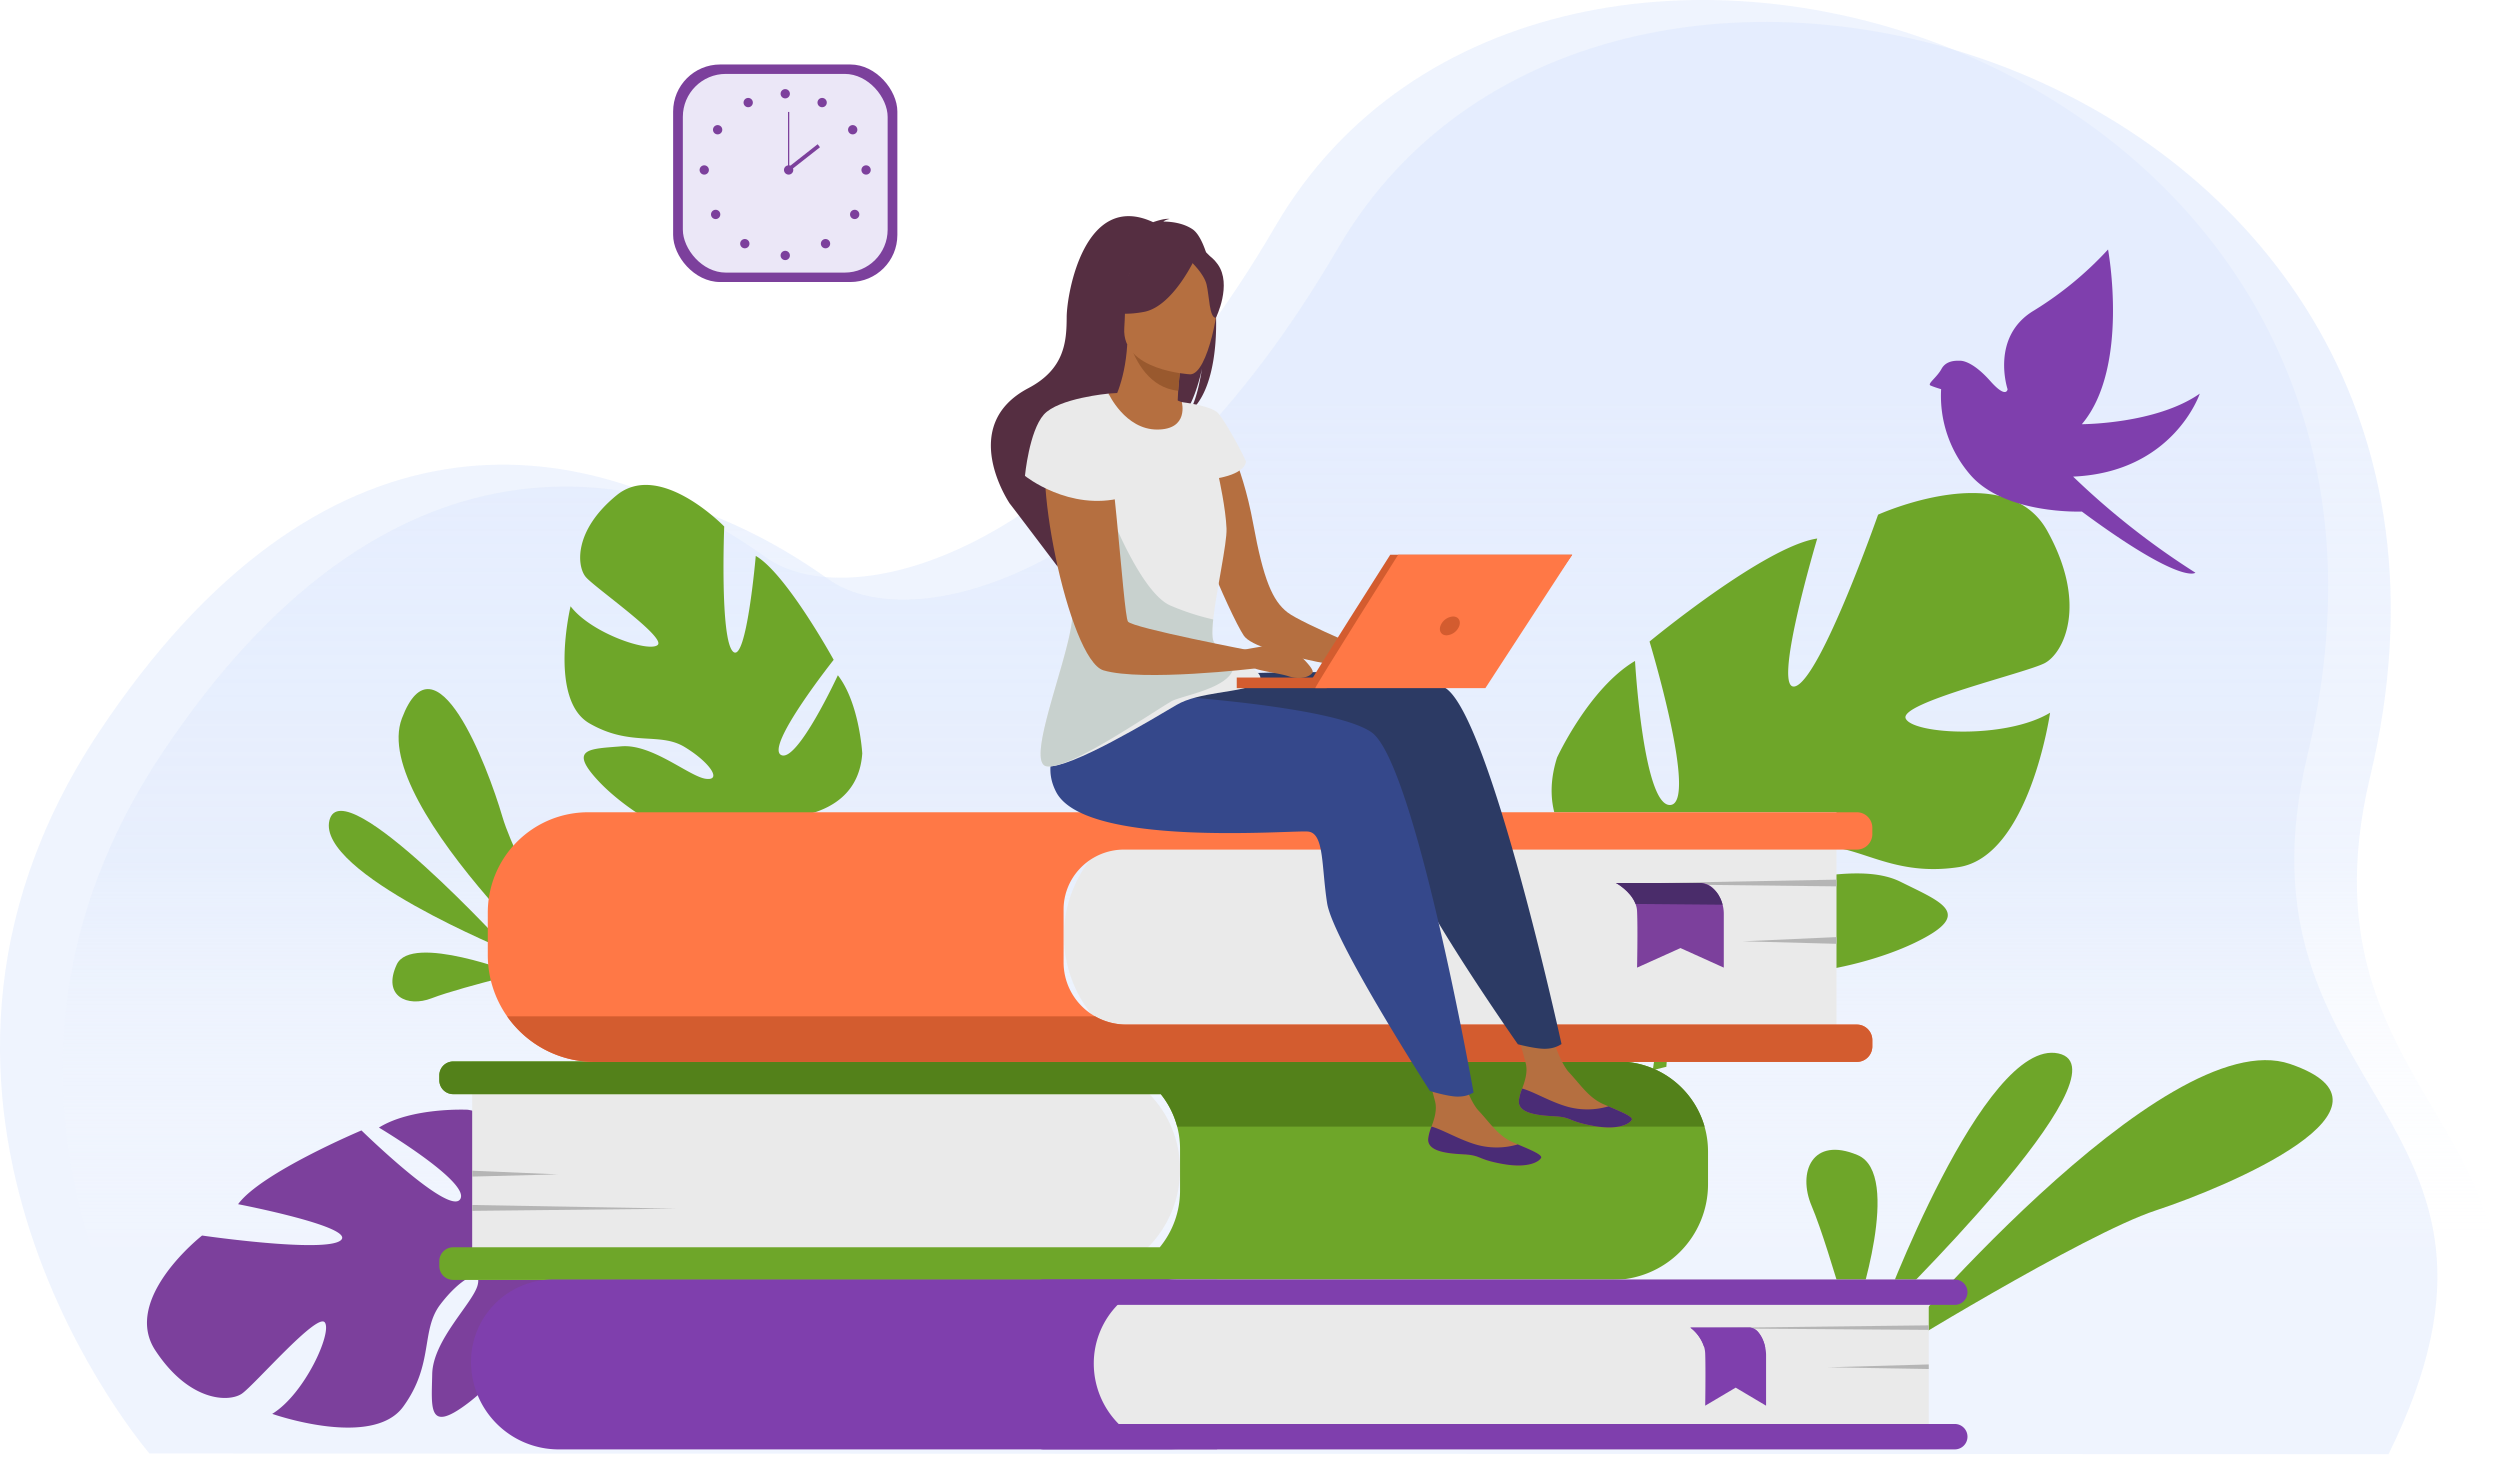 <svg xmlns="http://www.w3.org/2000/svg" xmlns:xlink="http://www.w3.org/1999/xlink" width="883.858" height="521.87" viewBox="0 0 883.858 521.87">
  <defs>
    <linearGradient id="linear-gradient" x1="0.5" y1="0.362" x2="0.5" y2="0.882" gradientUnits="objectBoundingBox">
      <stop offset="0" stop-color="#dfe9fd"/>
      <stop offset="0.532" stop-color="#dfe9fd" stop-opacity="0.776"/>
      <stop offset="1" stop-color="#fff" stop-opacity="0"/>
    </linearGradient>
  </defs>
  <g id="our_img_1" transform="translate(-888.782 -2165.301)">
    <path id="Path_289" data-name="Path 289" d="M1254.819,833.77s-105.873-122.431-17.9-254.979c78.051-117.607,169.052-109.567,235.817-61.842,28.437,20.327,110.421,2.505,180.2-117.164,95.16-163.2,425.02-64.217,364.877,186.864-29.106,121.505,88.579,125.922,28.614,247.378Z" transform="translate(-313.193 1845.397)" fill="#dfe9fd" opacity="0.49" style="mix-blend-mode: multiply;isolation: isolate"/>
    <path id="Path_362" data-name="Path 362" d="M1254.819,833.77s-105.873-122.431-17.9-254.979c78.051-117.607,169.052-109.567,235.817-61.842,28.437,20.327,110.421,2.505,180.2-117.164,95.16-163.2,425.02-64.217,364.877,186.864-29.106,121.505,88.579,125.922,28.614,247.378Z" transform="translate(-291.063 1853.143)" opacity="0.588" fill="url(#linear-gradient)" style="mix-blend-mode: multiply;isolation: isolate"/>
    <g id="Group_65" data-name="Group 65" transform="translate(1527.417 2537.496)">
      <path id="Path_290" data-name="Path 290" d="M2860.108,1562.2s36.263-98.193,62.759-92.527S2860.108,1562.2,2860.108,1562.2Z" transform="translate(-2833.799 -1469.435)" fill="#6ea629"/>
      <path id="Path_291" data-name="Path 291" d="M2863.1,1580.963s98.8-118.929,143.492-103.674-21.844,43.358-47.458,51.78S2863.1,1580.963,2863.1,1580.963Z" transform="translate(-2835.593 -1473.33)" fill="#6ea629"/>
      <path id="Path_292" data-name="Path 292" d="M2809.874,1617.032s-.971-3.48-2.451-8.545c-2.89-9.882-7.719-25.8-11.066-33.677-5.064-11.918.221-24.745,16.272-17.965s-.381,55.067-.381,55.067Z" transform="translate(-2794.504 -1520.664)" fill="#6ea629"/>
    </g>
    <g id="Group_66" data-name="Group 66" transform="translate(1005.031 2408.924)">
      <path id="Path_293" data-name="Path 293" d="M1556.061,1306.046s-68.6-27.9-63.979-46.508S1556.061,1306.046,1556.061,1306.046Z" transform="translate(-1491.859 -1213.137)" fill="#6ea629"/>
      <path id="Path_294" data-name="Path 294" d="M1624.556,1263.035s-81.818-72.6-70-103.851,30.155,16.445,35.52,34.751S1624.556,1263.035,1624.556,1263.035Z" transform="translate(-1528.713 -1148.825)" fill="#6ea629"/>
      <path id="Path_295" data-name="Path 295" d="M1585.84,1390.229c-7.054,1.815-18.419,4.863-24.068,7.049-8.544,3.306-17.492-.727-12.328-11.92s42.495,3.335,42.495,3.335S1589.456,1389.3,1585.84,1390.229Z" transform="translate(-1525.44 -1287.965)" fill="#6ea629"/>
    </g>
    <path id="Path_296" data-name="Path 296" d="M2745.111,989.315c-14.564-26.2-59.786-5.683-59.786-5.683s-20.006,57.124-29.079,60.614,7.568-52.18,7.568-52.18c-18.574,2.738-59.291,36.425-59.291,36.425s17.132,56.619,7.479,57.768-12.611-50.907-12.611-50.907c-16.25,9.615-27.559,34.153-27.559,34.153-12.218,38.426,37.756,52.13,37.756,52.13s5.514,19.749-1.121,45.614h0a69.733,69.733,0,0,0-2.774,12.761l4.786-1.186c.073-1.38.2-2.727.379-4.036a.032.032,0,0,1,0-.024c0-.019.006-.038.008-.056.145-.821.355-1.99.625-3.417l0-.006s0,0,0-.007c.753-3.224,1.217-5.583,1.464-7.265a.065.065,0,0,0,0-.015c2.155-10.07,5.566-23.34,9.167-26.838a9.544,9.544,0,0,1-1.568-1.941l1.568,1.941c12.541,15.525,54.225,8.3,75.885-2.031s10.119-14.307-4.757-21.709-39.94,1.73-48.561-.481,1.482-9.062,16.985-11.661,26.879,10.73,52.035,6.982,32.428-54.612,32.428-54.612c-15.665,9.47-48.411,7.646-51.03,2.085s42.58-16.138,49.167-19.633S2759.676,1015.518,2745.111,989.315Z" transform="translate(-1132.559 1363.625)" fill="#6ea629"/>
    <path id="Path_297" data-name="Path 297" d="M1718.079,972.507c15.3-12.544,38.065,11.021,38.065,11.021s-1.587,39.908,3.133,44.251,8.019-33.855,8.019-33.855c10.733,6.188,27.543,36.74,27.543,36.74s-24.253,30.585-18.609,33.633,20.093-28.177,20.093-28.177c7.637,9.844,8.623,27.646,8.623,27.646-1.829,26.544-35.819,22.825-35.819,22.825s-8.177,10.781-10.382,28.262h0a46,46,0,0,1-1.395,8.5l-2.649-1.889q.435-1.3.747-2.569a.017.017,0,0,0,0-.016c0-.012.006-.024.009-.037.111-.539.265-1.307.446-2.248v0s0,0,0-.005c.321-2.161.608-3.722.865-4.813a.039.039,0,0,1,0-.01c1.121-6.7,2.248-15.673.888-18.693a6.3,6.3,0,0,0,1.433-.811l-1.433.811c-11.463,6.483-35.289-8.064-46.073-19.662s-2.737-11.235,8.188-12.167,24.088,10.754,29.915,11.489,1.29-5.92-7.592-11.277-19.1.062-33.625-8.343-6.645-41.381-6.645-41.381c7.314,9.612,27.851,16.44,30.808,13.663s-22.212-20.236-25.406-23.98S1702.783,985.051,1718.079,972.507Z" transform="translate(-611.319 1367.914)" fill="#6ea629"/>
    <path id="Path_298" data-name="Path 298" d="M1334.522,1604.717c-12.044-18.282,16.518-40.629,16.518-40.629s43.744,6.346,49.069,1.651-36.341-12.729-36.341-12.729c8.048-11.1,43.615-26.083,43.615-26.083s30.871,30.221,34.876,24.359-28.7-25.364-28.7-25.364c11.715-7.273,31.424-6.305,31.424-6.305,29.007,5.072,21,42.057,21,42.057s10.924,10.242,29.912,14.684h0a50.936,50.936,0,0,1,9.2,2.515l-2.385,2.7c-.918-.419-1.832-.794-2.741-1.118a.025.025,0,0,0-.017-.006l-.039-.014c-.581-.184-1.409-.442-2.424-.75h0s0,0-.005,0c-2.342-.6-4.026-1.1-5.2-1.507l-.01,0c-7.248-2.006-16.993-4.281-20.474-3.131a6.966,6.966,0,0,0-.727-1.672l.727,1.672c5.815,13.364-12.943,37.913-26.952,48.446s-12.682,1.719-12.449-10.414,14.613-25.275,16.094-31.6-6.368-2.1-13.288,7.058-2.133,21.028-13.058,36.049-46.315,2.546-46.315,2.546c11.423-6.943,21.305-28.761,18.589-32.336s-24.834,22.117-29.322,25.2S1346.566,1623,1334.522,1604.717Z" transform="translate(-390.811 1038.028)" fill="#7c409c"/>
    <g id="Group_75" data-name="Group 75" transform="translate(1044.105 2540.574)">
      <g id="Group_74" data-name="Group 74" transform="translate(0 0)">
        <path id="Rectangle_22" data-name="Rectangle 22" d="M0,0H212.084A38.185,38.185,0,0,1,250.27,38.185v0a39.052,39.052,0,0,1-39.052,39.052H0a0,0,0,0,1,0,0V0A0,0,0,0,1,0,0Z" transform="translate(11.611 0.001)" fill="#eaeaea"/>
        <path id="Path_312" data-name="Path 312" d="M2037.834,1508.891v11.619a33.829,33.829,0,0,1-33.842,33.838H1594.2a4.907,4.907,0,0,1-4.909-4.9v-1.74a4.907,4.907,0,0,1,4.909-4.9h249.8a31.53,31.53,0,0,0,7.168-20.035v-14.77a30.756,30.756,0,0,0-6.8-19.329H1594.2a4.908,4.908,0,0,1-4.909-4.909v-1.735a4.908,4.908,0,0,1,4.909-4.909h411.852a31.756,31.756,0,0,1,31.778,31.779Z" transform="translate(-1589.295 -1477.112)" fill="#6ea629"/>
        <path id="Path_313" data-name="Path 313" d="M2036.609,1500.134H1850.163a30.822,30.822,0,0,0-5.792-11.469H1594.2a4.908,4.908,0,0,1-4.909-4.909v-1.735a4.908,4.908,0,0,1,4.909-4.909h411.852A31.785,31.785,0,0,1,2036.609,1500.134Z" transform="translate(-1589.295 -1477.112)" fill="#53811a"/>
      </g>
      <path id="Path_314" data-name="Path 314" d="M1618.248,1573.415l30.342,1.3-30.342.782Z" transform="translate(-1606.638 -1534.795)" fill="#b5b5b5"/>
      <path id="Path_315" data-name="Path 315" d="M1618.248,1603.635l72.186,1.3-72.186.782Z" transform="translate(-1606.638 -1552.897)" fill="#b5b5b5"/>
    </g>
    <g id="Group_79" data-name="Group 79" transform="translate(1055.314 2617.65)">
      <g id="Group_77" data-name="Group 77" transform="translate(0 0)">
        <g id="Group_76" data-name="Group 76">
          <path id="Path_316" data-name="Path 316" d="M1702.024,1729.388h232.8v-60.077H1700.135a29.094,29.094,0,0,0-29.094,29.094h0A30.983,30.983,0,0,0,1702.024,1729.388Z" transform="translate(-1671.041 -1669.311)" fill="#7f3fad"/>
          <path id="Rectangle_23" data-name="Rectangle 23" d="M0,0H264.823A30.375,30.375,0,0,1,295.2,30.375v0a29.7,29.7,0,0,1-29.7,29.7H0a0,0,0,0,1,0,0V0A0,0,0,0,1,0,0Z" transform="translate(515.364 60.077) rotate(180)" fill="#eaeaea"/>
          <path id="Path_317" data-name="Path 317" d="M2169.231,1805.7h322.09a4.493,4.493,0,0,0,4.493-4.493h0a4.493,4.493,0,0,0-4.493-4.492h-322.09a4.493,4.493,0,0,0-4.493,4.492h0A4.493,4.493,0,0,0,2169.231,1805.7Z" transform="translate(-1966.756 -1745.624)" fill="#7f3fad"/>
          <path id="Path_318" data-name="Path 318" d="M2169.231,1678.3h322.09a4.493,4.493,0,0,0,4.493-4.492h0a4.493,4.493,0,0,0-4.493-4.493h-322.09a4.493,4.493,0,0,0-4.493,4.493h0A4.493,4.493,0,0,0,2169.231,1678.3Z" transform="translate(-1966.756 -1669.311)" fill="#7f3fad"/>
        </g>
        <path id="Path_319" data-name="Path 319" d="M2902.721,1744.216l-35.79,1.01,35.79.609Z" transform="translate(-2387.356 -1714.177)" fill="#b5b5b5"/>
        <path id="Path_320" data-name="Path 320" d="M2829,1709.739l-85.145,1.01,85.145.608Z" transform="translate(-2313.636 -1693.526)" fill="#b5b5b5"/>
      </g>
      <g id="Group_78" data-name="Group 78" transform="translate(431.096 17.022)">
        <path id="Path_321" data-name="Path 321" d="M2746.041,1711.757a14.015,14.015,0,0,1,4.857,6.824,9.754,9.754,0,0,1,.378,2.374c.2,5.637,0,18.4,0,18.4l10.773-6.38,10.744,6.38v-17.292a13.727,13.727,0,0,0-2.633-8.533,4.077,4.077,0,0,0-2.976-1.768Z" transform="translate(-2746.041 -1711.757)" fill="#7f3fad"/>
        <path id="Path_322" data-name="Path 322" d="M2746.041,1711.757a14.015,14.015,0,0,1,4.857,6.824l21.588.253s-.847-6.076-5.3-7.077Z" transform="translate(-2746.041 -1711.757)" fill="#7f3fad"/>
      </g>
    </g>
    <g id="Group_83" data-name="Group 83" transform="translate(1061.237 2452.471)">
      <g id="Group_81" data-name="Group 81" transform="translate(0 0)">
        <g id="Group_80" data-name="Group 80">
          <path id="Rectangle_24" data-name="Rectangle 24" d="M0,0H228.5a44.628,44.628,0,0,1,44.628,44.628v0a43.638,43.638,0,0,1-43.638,43.638H0a0,0,0,0,1,0,0V0A0,0,0,0,1,0,0Z" transform="translate(476.826 88.266) rotate(180)" fill="#eaeaea"/>
          <path id="Path_323" data-name="Path 323" d="M1835.585,1291.665v19a21.953,21.953,0,0,0,11.149,18.916,22.189,22.189,0,0,0,10.994,2.9h258.3a5.482,5.482,0,0,1,5.481,5.481v2.241a5.482,5.482,0,0,1-5.481,5.481H1669.808a37.79,37.79,0,0,1-37.793-37.792V1292.9a35.466,35.466,0,0,1,35.485-35.485h448.53a5.478,5.478,0,0,1,5.481,5.477v2.241a5.482,5.482,0,0,1-5.481,5.482H1856.938a21.4,21.4,0,0,0-15.712,6.853A21,21,0,0,0,1835.585,1291.665Z" transform="translate(-1632.016 -1257.417)" fill="#ff7846"/>
          <path id="Path_324" data-name="Path 324" d="M2131.728,1445.741v2.241a5.482,5.482,0,0,1-5.481,5.481H1680.024a37.737,37.737,0,0,1-30.953-16.107H1856.95a22.2,22.2,0,0,0,10.994,2.9h258.3A5.482,5.482,0,0,1,2131.728,1445.741Z" transform="translate(-1642.232 -1365.197)" fill="#d35c2f"/>
        </g>
        <path id="Path_325" data-name="Path 325" d="M2771.593,1367.467l-33.113,1.484,33.113.894Z" transform="translate(-2294.766 -1323.333)" fill="#b5b5b5"/>
        <path id="Path_326" data-name="Path 326" d="M2703.386,1316.812l-78.778,1.484,78.778.894Z" transform="translate(-2226.56 -1292.992)" fill="#b5b5b5"/>
      </g>
      <g id="Group_82" data-name="Group 82" transform="translate(398.859 25.009)">
        <path id="Path_327" data-name="Path 327" d="M2626.63,1319.777s5.2,2.8,6.921,7.4a8.288,8.288,0,0,1,.538,2.573c.287,6.112,0,19.946,0,19.946l15.35-6.917,15.31,6.917v-18.75a12.622,12.622,0,0,0-3.753-9.253,6.346,6.346,0,0,0-4.24-1.918Z" transform="translate(-2626.63 -1319.777)" fill="#7c409c"/>
        <path id="Path_328" data-name="Path 328" d="M2626.63,1319.777s5.2,2.8,6.921,7.4l30.76.274s-1.207-6.588-7.555-7.674Z" transform="translate(-2626.63 -1319.777)" fill="#4a2c6a"/>
      </g>
    </g>
    <g id="Group_85" data-name="Group 85" transform="translate(1239.1 2241.72)">
      <path id="Path_329" data-name="Path 329" d="M2257.641,919.377s7.308,10.813,11.475,33.545c3.65,19.909,6.851,27.258,12.122,31.341s34.641,16.137,34.641,16.137l-2.2,5.145s-43.047-5.863-47.882-13.057-23.269-49.7-21.839-59.491S2257.641,919.377,2257.641,919.377Z" transform="translate(-2176.376 -844.186)" fill="#b56f40"/>
      <path id="Path_330" data-name="Path 330" d="M2537.588,1467.106c-.387,4.2,5.458,5.219,12.227,5.557s4.724,1.723,14,3.4,12.995-.858,13.667-2.112c.6-1.112-3.715-2.852-8.312-4.817-.579-.245-1.157-.5-1.737-.752-5.173-2.274-8.076-6.914-12.109-11.216-3.82-4.074-7.447-17.119-7.447-17.119l-12.607-2.692s3.54,11.741,4.769,16.754c.722,2.948-.344,6.245-1.29,8.754A16.5,16.5,0,0,0,2537.588,1467.106Z" transform="translate(-2350.911 -1154.446)" fill="#b56f40"/>
      <path id="Path_331" data-name="Path 331" d="M2553.251,1510.761c6.77.337,4.723,1.723,14,3.4s13-.858,13.667-2.112c.6-1.112-3.715-2.852-8.312-4.817l-.071.078a26.415,26.415,0,0,1-14.052.168c-6.137-1.667-12.071-5.334-16.3-6.519a16.514,16.514,0,0,0-1.16,4.241C2540.637,1509.4,2546.482,1510.424,2553.251,1510.761Z" transform="translate(-2354.347 -1192.545)" fill="#4a2c76"/>
      <path id="Path_332" data-name="Path 332" d="M2203.45,1124.649s83.772-6.3,99.543,3.648,41.064,125.89,41.064,125.89a10.278,10.278,0,0,1-5.047,1.629c-3.241.351-10.384-1.556-10.384-1.556s-36.35-51.874-38.911-64.941-1.936-24.729-7.766-25.042-78.51,8.836-89.5-10.531-1.906-38.54-1.906-38.54Z" transform="translate(-2142.31 -961.483)" fill="#2c3a64"/>
      <path id="Path_333" data-name="Path 333" d="M2457.655,1500.659c-.387,4.2,5.457,5.219,12.227,5.557s4.724,1.723,14,3.4,12.995-.859,13.666-2.113c.6-1.112-3.715-2.851-8.311-4.817-.579-.245-1.158-.5-1.737-.752-5.173-2.274-8.075-6.914-12.109-11.216-3.821-4.074-7.448-17.12-7.448-17.12l-12.607-2.692s3.539,11.741,4.768,16.753c.724,2.949-.344,6.245-1.29,8.753A16.482,16.482,0,0,0,2457.655,1500.659Z" transform="translate(-2303.032 -1174.544)" fill="#b56f40"/>
      <path id="Path_334" data-name="Path 334" d="M2473.317,1544.314c6.77.337,4.724,1.724,14,3.4s12.995-.859,13.667-2.112c.6-1.112-3.715-2.851-8.312-4.817l-.071.079a26.417,26.417,0,0,1-14.052.168c-6.137-1.666-12.071-5.333-16.3-6.519a16.468,16.468,0,0,0-1.16,4.241C2460.7,1542.956,2466.548,1543.976,2473.317,1544.314Z" transform="translate(-2306.468 -1212.642)" fill="#4a2c76"/>
      <path id="Path_335" data-name="Path 335" d="M2151.708,1151.7s74.418,3.523,89.789,14.082,36.133,127.392,36.133,127.392a10.287,10.287,0,0,1-5.107,1.431c-3.253.224-10.316-1.959-10.316-1.959s-34.3-53.25-36.354-66.407-.971-24.786-6.785-25.325-78.794,5.773-89.026-14.008S2151.708,1151.7,2151.708,1151.7Z" transform="translate(-2106.975 -983.343)" fill="#35488b"/>
      <path id="Path_336" data-name="Path 336" d="M2146.793,736.475c-3.3-2.18-7.4-2.667-10.29-2.689a4.885,4.885,0,0,1,2.268-.9c-1.766-.384-5.866,1.12-5.866,1.12-24.179-11.217-30.516,25.063-30.56,33.588s-.637,18.3-13.534,25.086c-25.374,13.356-6.551,40.879-6.551,40.879.185.126,16.91,22.274,16.91,22.274-.169-6.9,27.061-43.489,44.3-53.23,4.415-5.65,6.541-16.01,6.7-16.826-1.247,8.243-2.975,12.8-4.417,15.333C2160.595,789.175,2155.546,742.251,2146.793,736.475Z" transform="translate(-2075.543 -731.877)" fill="#552e41"/>
      <path id="Path_337" data-name="Path 337" d="M2179.123,887.881a83.791,83.791,0,0,1,13.86,0,44.537,44.537,0,0,1,12.027,3.018c6.559,2.742,5.871,14.354-7.892,12.2S2178.159,891.325,2179.123,887.881Z" transform="translate(-2137.518 -825.145)" fill="#b56f40"/>
      <path id="Path_338" data-name="Path 338" d="M2205.554,870.892c.081.042,1.963,9.989-7.048,9.592-5.915-.261-18.674-7.419-17.547-12.484.535-2.408,5.006-8.654,5.9-22.912l1.077.288,18.106,4.857s-.8,5.747-1.178,11.185C2204.553,865.984,2204.541,870.334,2205.554,870.892Z" transform="translate(-2138.644 -799.688)" fill="#b56f40"/>
      <path id="Path_339" data-name="Path 339" d="M2216.58,850.662s-.8,5.747-1.177,11.185c-10.249-.974-15.051-10.7-16.929-16.042Z" transform="translate(-2149.176 -800.118)" fill="#99592e"/>
      <path id="Path_340" data-name="Path 340" d="M2185.606,785.194s-4.813-8.861-5.62-16.217c-.576-5.252,3.35-24.314,22.5-20.254a26.326,26.326,0,0,1,10.619,4.844c4.008,3.115,9.658,9.639,1.766,25.976l-2.138,5.554Z" transform="translate(-2138.072 -741.631)" fill="#552e41"/>
      <path id="Path_341" data-name="Path 341" d="M2216.432,809.048s-24.32-1.219-23.327-16.353-1.478-25.483,14.091-25.345,18.2,6.111,19.1,11.242S2222.784,808.975,2216.432,809.048Z" transform="translate(-2145.943 -753.124)" fill="#b56f40"/>
      <path id="Path_342" data-name="Path 342" d="M2206.878,763.037s-7.835,17.31-18.218,19.254-14.628-1.086-14.628-1.086a28.97,28.97,0,0,0,10.593-16.447S2202.424,754.252,2206.878,763.037Z" transform="translate(-2134.536 -748.443)" fill="#552e41"/>
      <path id="Path_343" data-name="Path 343" d="M2251.588,767.679s4.7,4.295,5.658,8.229.97,11.9,3.3,11.788c0,0,5.816-11.733.64-18.934C2255.7,761.125,2251.588,767.679,2251.588,767.679Z" transform="translate(-2180.991 -751.754)" fill="#552e41"/>
      <path id="Path_344" data-name="Path 344" d="M2196.63,990.015c-1.969,2.354-8.114,3.076-14.681,4.156-5.167.853-10.6,1.923-14.457,4.191-8.767,5.146-37.409,22.542-45.8,21.751-3.254-.306-2.646-6.52-.674-14.763,3.1-13.019,9.6-31.1,9.6-38.961,0-4.29,1.428-14.444,3.334-26.052q.232-1.4.471-2.832c3.771-22.57,8.994-49.183,8.994-49.183s5.824,12.709,17.176,12.709,8.711-9.692,8.711-9.692,10.356,1.218,12.8,3.853,8.653,14.027,9.885,17.134c0,0,.251,3.953-9.538,5.835,0,0,2.385,10.732,2.667,17.884.21,5.285-3.606,21.823-4.7,32.111-.389,3.643-.441,6.5.151,7.8.757,1.662,3.207,3.317,5.994,4.94C2192.088,984.118,2198.966,987.218,2196.63,990.015Z" transform="translate(-2101.807 -825.584)" fill="#eaeaea"/>
      <path id="Path_345" data-name="Path 345" d="M2186.556,1044.1c6.282,10.711-17.038,13.931-20.9,16.2-8.767,5.147-35.575,23.809-43.971,23.017-3.254-.306-2.646-6.52-.674-14.763,3.1-13.019,9.6-31.1,9.6-38.961,0-4.29,1.428-14.443,3.334-26.052l10.1-9.7s10.828,27.985,21.15,32.572a86.807,86.807,0,0,0,15.21,4.951c-.389,3.643-.441,6.5.151,7.8C2181.319,1040.819,2183.769,1042.474,2186.556,1044.1Z" transform="translate(-2101.807 -888.784)" fill="#c8d1ce"/>
      <path id="Path_346" data-name="Path 346" d="M2142.437,907.146s-8.639-5.246-16.993,4.707,5.937,81.1,18.315,84.759c13.748,4.06,53.466-.65,53.466-.65l-.765-6.207s-42.283-8.107-44.04-10.366S2146.83,908.294,2142.437,907.146Z" transform="translate(-2103.939 -836.032)" fill="#b56f40"/>
      <path id="Path_347" data-name="Path 347" d="M2135.144,888.318s-17.743,1.6-22.9,7.437-6.659,21.65-6.659,21.65,15.626,12.614,34.452,7.719Z" transform="translate(-2093.54 -825.582)" fill="#eaeaea"/>
      <g id="Group_84" data-name="Group 84" transform="translate(86.927 119.715)">
        <rect id="Rectangle_25" data-name="Rectangle 25" width="31.79" height="3.756" transform="translate(0 43.402)" fill="#d35c2f"/>
        <path id="Path_348" data-name="Path 348" d="M2354.744,1077.047c.311-1.243,29.224-46.643,29.224-46.643H2448.3l-32.267,45.424Z" transform="translate(-2329.706 -1030.404)" fill="#d35c2f"/>
        <path id="Path_349" data-name="Path 349" d="M2361.493,1077.561c.312-1.243,29.317-47.158,29.317-47.158h61.531l-30.7,47.158Z" transform="translate(-2333.748 -1030.404)" fill="#ff7846"/>
        <path id="Path_350" data-name="Path 350" d="M2478.246,1088.152a5.138,5.138,0,0,1-4.478,3.33c-1.84,0-2.817-1.491-2.183-3.33a5.138,5.138,0,0,1,4.478-3.331C2477.9,1084.821,2478.879,1086.313,2478.246,1088.152Z" transform="translate(-2399.575 -1062.999)" fill="#d35c2f"/>
      </g>
      <path id="Path_351" data-name="Path 351" d="M2297.658,1111.142s13.767-2.665,15.322-2,10.215,8.438,9.326,9.992-4.442,2.664-8.438,1.332-12.656-2-14.211-4A13.05,13.05,0,0,1,2297.658,1111.142Z" transform="translate(-2208.586 -957.788)" fill="#b56f40"/>
    </g>
    <path id="Path_360" data-name="Path 360" d="M487.516,282.417s-6.177-18.531,9.266-27.8A123.045,123.045,0,0,0,523.035,233s7.721,41.7-9.266,61.772c0,0,26.253,0,41.7-10.81,0,0-9.266,27.8-44.784,29.341a273.219,273.219,0,0,0,43.24,33.974s-4.633,4.633-40.152-21.62c0,0-27.2,1.124-39.407-12.953a42.614,42.614,0,0,1-10.344-30.311s-2.442-.718-3.736-1.293,2.171-2.758,3.879-5.89c1.723-3.161,5.459-2.874,6.608-2.874s4.884.718,10.631,7.182S487.516,282.417,487.516,282.417Z" transform="translate(1111.033 2020.5)" fill="#7f3fad"/>
    <g id="Group_73" data-name="Group 73" transform="translate(1126.762 2188.098)">
      <rect id="Rectangle_18" data-name="Rectangle 18" width="79.276" height="76.91" rx="16.627" transform="translate(0 0)" fill="#7c409c"/>
      <rect id="Rectangle_19" data-name="Rectangle 19" width="72.407" height="70.246" rx="15.186" transform="translate(3.435 3.332)" fill="#ebe7f7"/>
      <g id="Group_69" data-name="Group 69" transform="translate(9.36 8.709)">
        <g id="Group_67" data-name="Group 67" transform="translate(28.636)">
          <path id="Path_299" data-name="Path 299" d="M1890.16,465.154a1.642,1.642,0,1,1,1.642,1.642A1.643,1.643,0,0,1,1890.16,465.154Z" transform="translate(-1890.16 -463.512)" fill="#7c409c"/>
          <path id="Path_300" data-name="Path 300" d="M1922.894,472.133a1.642,1.642,0,1,1,.638,2.233A1.642,1.642,0,0,1,1922.894,472.133Z" transform="translate(-1909.643 -468.17)" fill="#7c409c"/>
          <path id="Path_301" data-name="Path 301" d="M1950.388,495.494a1.642,1.642,0,1,1-.49,2.27A1.641,1.641,0,0,1,1950.388,495.494Z" transform="translate(-1925.785 -482.511)" fill="#7c409c"/>
          <path id="Path_302" data-name="Path 302" d="M1963.08,530.7a1.642,1.642,0,1,1-1.643,1.642A1.642,1.642,0,0,1,1963.08,530.7Z" transform="translate(-1932.854 -503.754)" fill="#7c409c"/>
          <path id="Path_303" data-name="Path 303" d="M1954.187,570.375a1.642,1.642,0,1,1-2.322,0A1.642,1.642,0,0,1,1954.187,570.375Z" transform="translate(-1926.832 -527.233)" fill="#7c409c"/>
          <path id="Path_304" data-name="Path 304" d="M1928.472,596.157a1.642,1.642,0,1,1-2.322,0A1.642,1.642,0,0,1,1928.472,596.157Z" transform="translate(-1911.429 -542.675)" fill="#7c409c"/>
          <path id="Path_305" data-name="Path 305" d="M1890.16,607.711a1.642,1.642,0,1,1,1.642,1.642A1.643,1.643,0,0,1,1890.16,607.711Z" transform="translate(-1890.16 -548.901)" fill="#7c409c"/>
        </g>
        <g id="Group_68" data-name="Group 68" transform="translate(0 3.118)">
          <path id="Path_306" data-name="Path 306" d="M1860.58,472.133a1.642,1.642,0,1,0-.638,2.233A1.642,1.642,0,0,0,1860.58,472.133Z" transform="translate(-1841.962 -471.288)" fill="#7c409c"/>
          <path id="Path_307" data-name="Path 307" d="M1833.085,495.494a1.642,1.642,0,1,0,.49,2.27A1.641,1.641,0,0,0,1833.085,495.494Z" transform="translate(-1825.82 -485.629)" fill="#7c409c"/>
          <path id="Path_308" data-name="Path 308" d="M1820.393,530.7a1.642,1.642,0,1,0,1.642,1.642A1.642,1.642,0,0,0,1820.393,530.7Z" transform="translate(-1818.751 -506.872)" fill="#7c409c"/>
          <path id="Path_309" data-name="Path 309" d="M1829.287,570.375a1.642,1.642,0,1,0,2.322,0A1.642,1.642,0,0,0,1829.287,570.375Z" transform="translate(-1824.774 -530.351)" fill="#7c409c"/>
          <path id="Path_310" data-name="Path 310" d="M1855,596.157a1.642,1.642,0,1,0,2.322,0A1.642,1.642,0,0,0,1855,596.157Z" transform="translate(-1840.176 -545.794)" fill="#7c409c"/>
        </g>
      </g>
      <g id="Group_72" data-name="Group 72" transform="translate(39.195 16.778)">
        <path id="Path_311" data-name="Path 311" d="M1893.151,532.338a1.642,1.642,0,1,1,1.642,1.642A1.642,1.642,0,0,1,1893.151,532.338Z" transform="translate(-1893.151 -511.823)" fill="#7c409c"/>
        <rect id="Rectangle_20" data-name="Rectangle 20" width="0.448" height="20.515" transform="translate(1.418)" fill="#7c409c"/>
        <rect id="Rectangle_21" data-name="Rectangle 21" width="13.827" height="1.345" transform="translate(1.02 19.957) rotate(-38.134)" fill="#7c409c"/>
      </g>
    </g>
  </g>
</svg>

